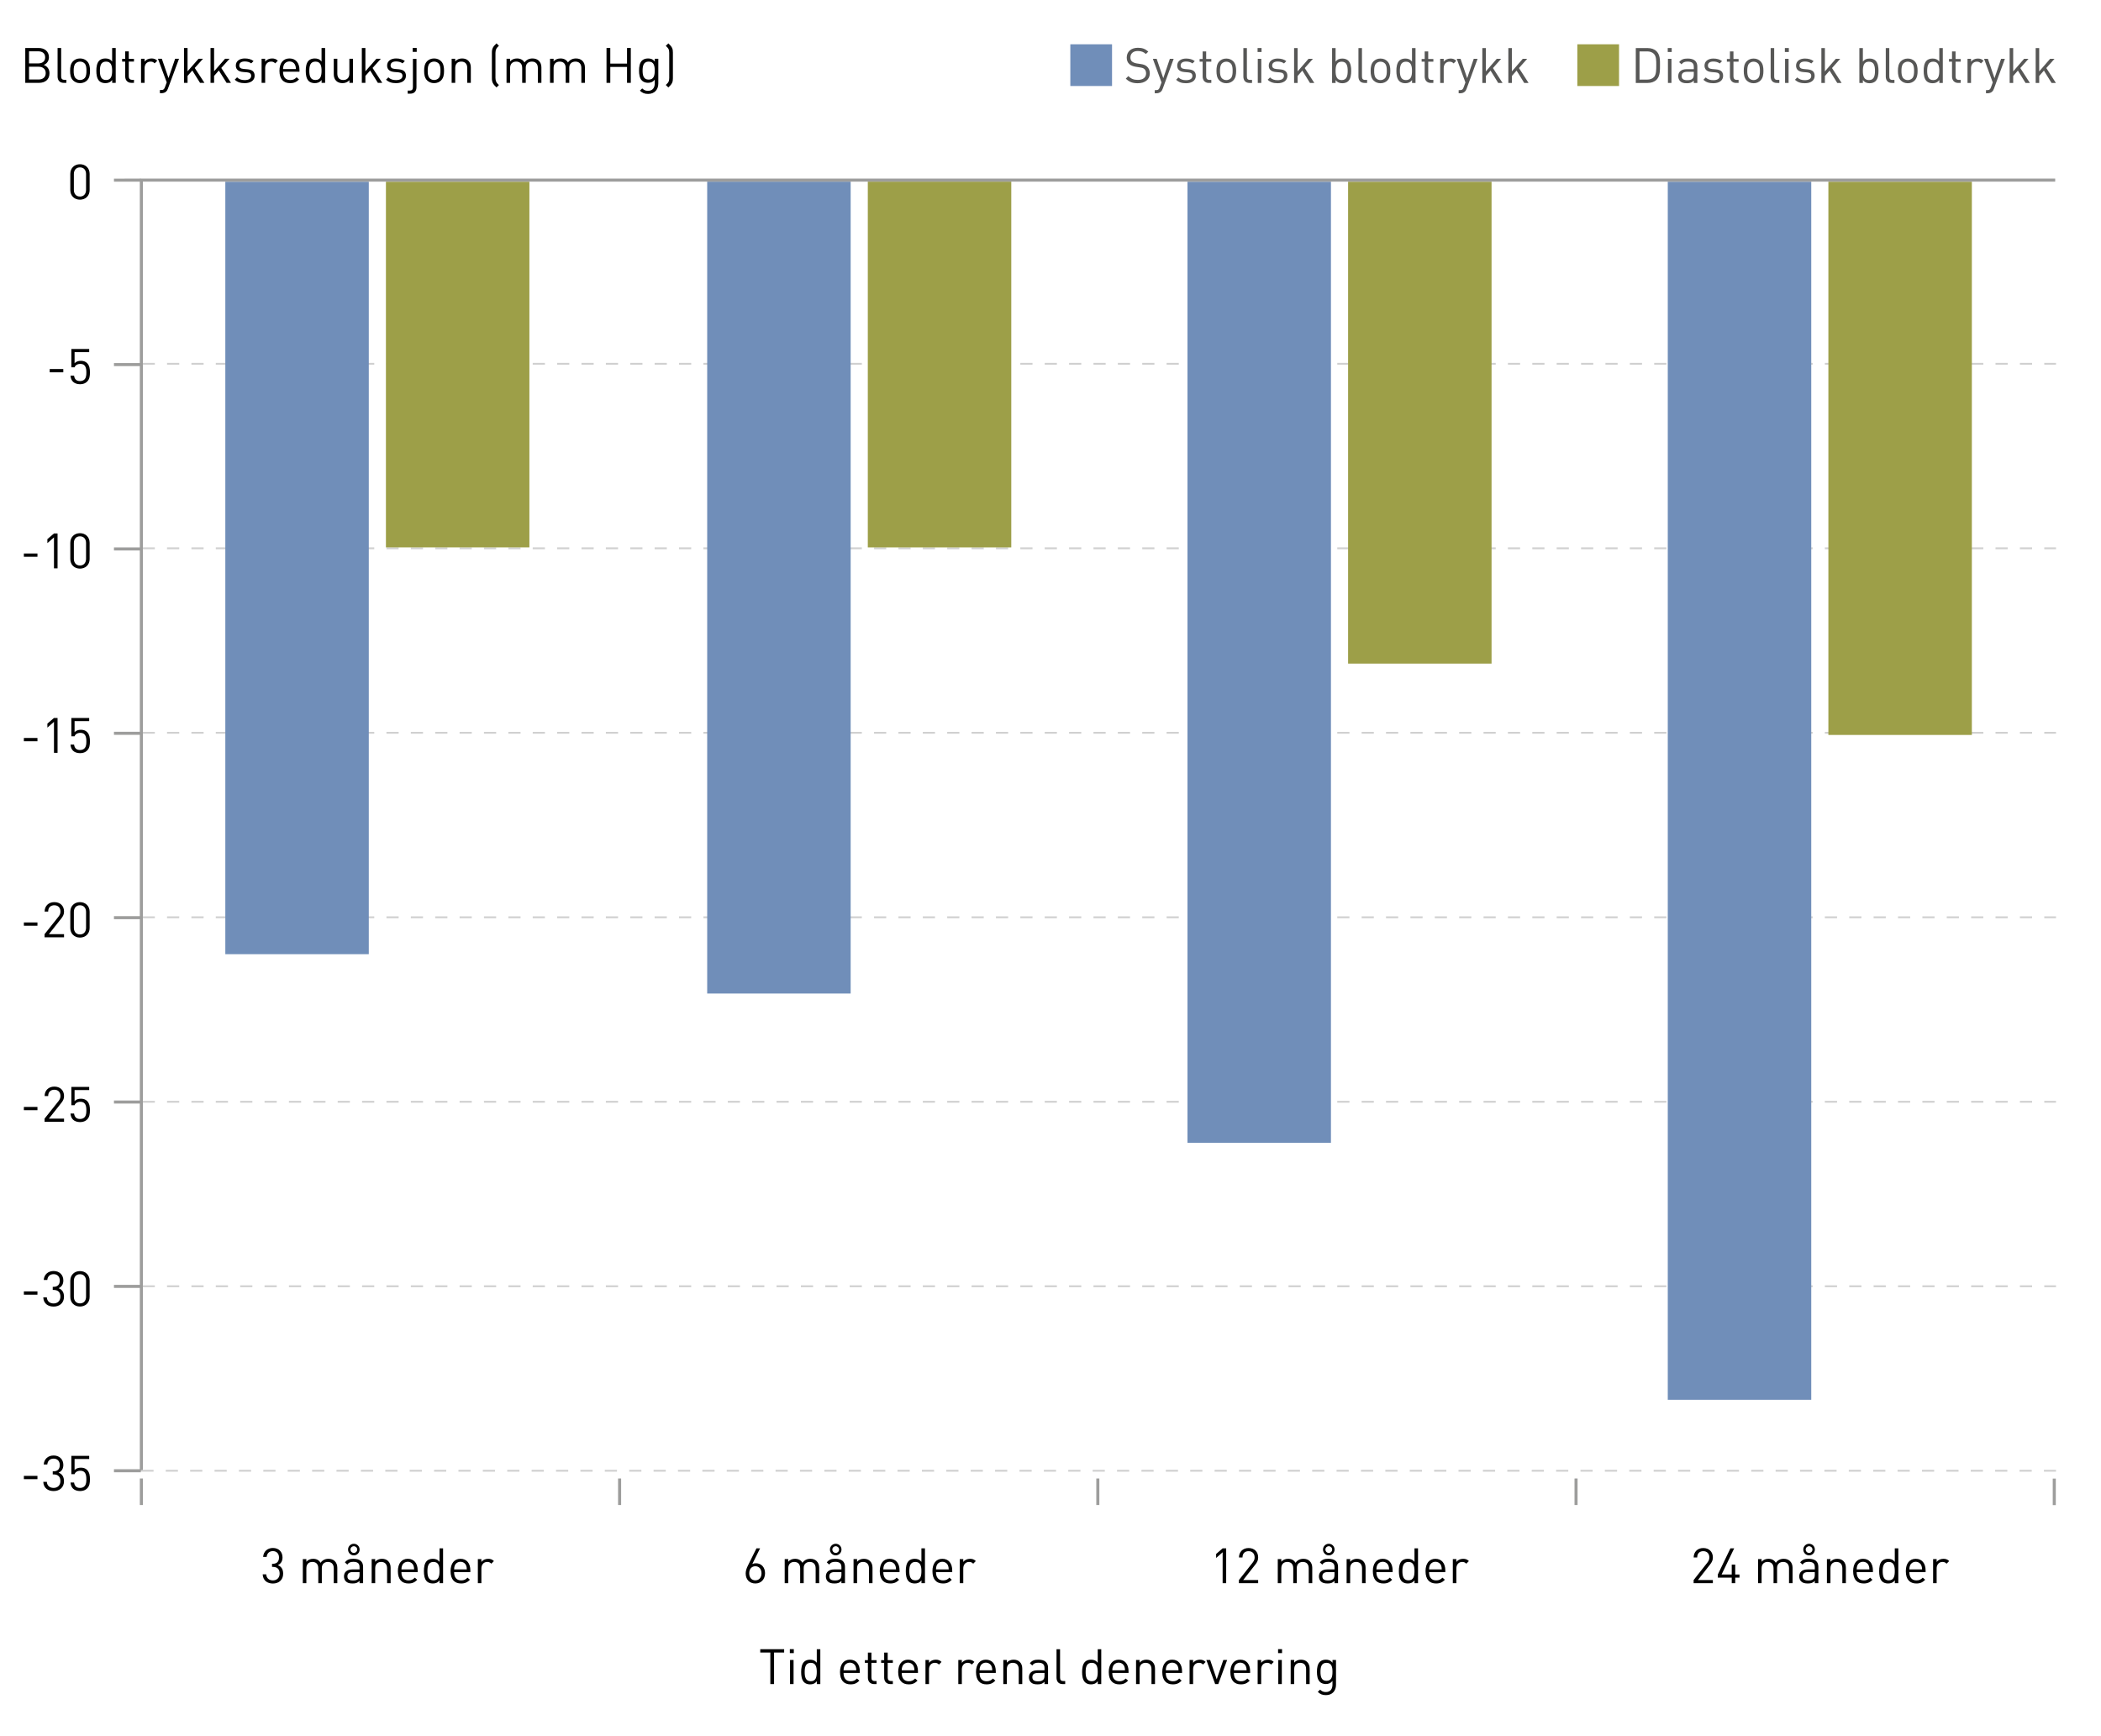 <?xml version="1.0" encoding="utf-8"?>
<!-- Generator: Adobe Illustrator 16.0.4, SVG Export Plug-In . SVG Version: 6.00 Build 0)  -->
<!DOCTYPE svg PUBLIC "-//W3C//DTD SVG 1.1//EN" "http://www.w3.org/Graphics/SVG/1.1/DTD/svg11.dtd">
<svg version="1.1" id="Layer_1" xmlns:x="http://ns.adobe.com/Extensibility/1.0/" xmlns:i="http://ns.adobe.com/AdobeIllustrator/10.0/" xmlns:graph="http://ns.adobe.com/Graphs/1.0/"
	 xmlns="http://www.w3.org/2000/svg" xmlns:xlink="http://www.w3.org/1999/xlink" xmlns:a="http://ns.adobe.com/AdobeSVGViewerExtensions/3.0/"
	 x="0px" y="0px" width="342.99px" height="283.46px" viewBox="0 0 342.99 283.46"
	 style="enable-background:new 0 0 342.99 283.46;" xml:space="preserve">
<g>
	<line style="fill:none;stroke:#D0D0D0;stroke-width:0.3;stroke-dasharray:1.99,1.99;" x1="23.289" y1="179.892" x2="335.645" y2="179.892"/>
	<line style="fill:none;stroke:#D0D0D0;stroke-width:0.3;stroke-dasharray:1.99,1.99;" x1="23.289" y1="210.015" x2="335.645" y2="210.015"/>
	<line style="fill:none;stroke:#D0D0D0;stroke-width:0.3;stroke-dasharray:1.99,1.99;" x1="23.289" y1="149.769" x2="335.645" y2="149.769"/>
	<line style="fill:none;stroke:#D0D0D0;stroke-width:0.3;stroke-dasharray:1.99,1.99;" x1="23.289" y1="59.398" x2="335.645" y2="59.398"/>
	<line style="fill:none;stroke:#D0D0D0;stroke-width:0.3;stroke-dasharray:1.99,1.99;" x1="23.289" y1="89.522" x2="335.645" y2="89.522"/>
	<line style="fill:none;stroke:#D0D0D0;stroke-width:0.3;stroke-dasharray:1.99,1.99;" x1="23.289" y1="119.646" x2="335.645" y2="119.646"/>
	<line style="fill:none;stroke:#9D9D9C;stroke-width:0.5;" x1="18.604" y1="29.416" x2="22.964" y2="29.408"/>
	<line style="fill:none;stroke:#9D9D9C;stroke-width:0.5;" x1="18.604" y1="119.731" x2="22.997" y2="119.731"/>
	<line style="fill:none;stroke:#9D9D9C;stroke-width:0.5;" x1="18.604" y1="179.935" x2="22.997" y2="179.935"/>
	<line style="fill:none;stroke:#9D9D9C;stroke-width:0.5;" x1="18.604" y1="210.036" x2="22.997" y2="210.036"/>
	<line style="fill:none;stroke:#9D9D9C;stroke-width:0.5;" x1="18.604" y1="149.833" x2="22.997" y2="149.833"/>
	<line style="fill:none;stroke:#9D9D9C;stroke-width:0.5;" x1="18.604" y1="59.527" x2="22.997" y2="59.527"/>
	<line style="fill:none;stroke:#9D9D9C;stroke-width:0.5;" x1="18.604" y1="89.629" x2="22.997" y2="89.629"/>
	<line style="fill:none;stroke:#9D9D9C;stroke-width:0.5;" x1="18.604" y1="240.138" x2="22.997" y2="240.138"/>
	<line style="fill:none;stroke:#9D9D9C;stroke-width:0.5;" x1="23.079" y1="245.734" x2="23.079" y2="241.401"/>
	<line style="fill:none;stroke:#9D9D9C;stroke-width:0.5;" x1="101.149" y1="245.734" x2="101.149" y2="241.401"/>
	<line style="fill:none;stroke:#9D9D9C;stroke-width:0.5;" x1="257.291" y1="245.734" x2="257.291" y2="241.401"/>
	<line style="fill:none;stroke:#9D9D9C;stroke-width:0.5;" x1="335.362" y1="245.75" x2="335.362" y2="241.418"/>
	<path style="fill:none;stroke:#9D9D9C;stroke-width:0.5;" d="M274.197,240.139"/>
	<line style="fill:none;stroke:#9D9D9C;stroke-width:0.5;" x1="23.076" y1="29.362" x2="23.076" y2="240.138"/>
	<g>
		<path d="M13.054,32.604c-0.898,0-1.577-0.624-1.577-1.567v-2.655c0-0.943,0.679-1.567,1.577-1.567
			c0.897,0,1.577,0.624,1.577,1.567v2.655C14.631,31.98,13.952,32.604,13.054,32.604z M14.049,28.415
			c0-0.624-0.356-1.087-0.995-1.087c-0.639,0-0.995,0.464-0.995,1.087v2.59c0,0.624,0.355,1.087,0.995,1.087
			c0.639,0,0.995-0.463,0.995-1.087V28.415z"/>
	</g>
	<g>
		<path d="M8.116,60.789v-0.536h2.216v0.536H8.116z"/>
		<path d="M14.219,62.309c-0.267,0.264-0.639,0.424-1.148,0.424c-0.501,0-0.906-0.16-1.156-0.408
			c-0.251-0.256-0.372-0.583-0.405-0.991h0.583c0.073,0.568,0.372,0.888,0.979,0.888c0.283,0,0.542-0.096,0.711-0.264
			c0.299-0.296,0.315-0.751,0.315-1.159c0-0.696-0.137-1.383-0.97-1.383c-0.501,0-0.841,0.224-0.954,0.56h-0.526v-2.99h2.911v0.512
			h-2.385v1.807c0.226-0.248,0.582-0.392,1.035-0.392c0.428,0,0.768,0.136,0.995,0.36c0.42,0.416,0.477,0.992,0.477,1.527
			C14.68,61.365,14.631,61.901,14.219,62.309z"/>
	</g>
	<g>
		<path d="M3.898,90.909v-0.536h2.216v0.536H3.898z"/>
		<path d="M8.812,92.796v-5.053l-1.076,0.936v-0.656l1.076-0.919h0.583v5.693H8.812z"/>
		<path d="M13.054,92.844c-0.898,0-1.577-0.624-1.577-1.567v-2.655c0-0.943,0.679-1.567,1.577-1.567
			c0.897,0,1.577,0.624,1.577,1.567v2.655C14.631,92.221,13.952,92.844,13.054,92.844z M14.049,88.655
			c0-0.624-0.356-1.087-0.995-1.087c-0.639,0-0.995,0.464-0.995,1.087v2.59c0,0.624,0.355,1.087,0.995,1.087
			c0.639,0,0.995-0.463,0.995-1.087V88.655z"/>
	</g>
	<g>
		<path d="M3.898,121.029v-0.536h2.216v0.536H3.898z"/>
		<path d="M8.812,122.917v-5.053l-1.076,0.936v-0.656l1.076-0.919h0.583v5.693H8.812z"/>
		<path d="M14.219,122.549c-0.267,0.264-0.639,0.424-1.148,0.424c-0.501,0-0.906-0.16-1.156-0.408
			c-0.251-0.256-0.372-0.583-0.405-0.991h0.583c0.073,0.568,0.372,0.888,0.979,0.888c0.283,0,0.542-0.096,0.711-0.264
			c0.299-0.296,0.315-0.751,0.315-1.159c0-0.696-0.137-1.383-0.97-1.383c-0.501,0-0.841,0.224-0.954,0.56h-0.526v-2.99h2.911v0.512
			h-2.385v1.807c0.226-0.248,0.582-0.392,1.035-0.392c0.428,0,0.768,0.136,0.995,0.36c0.42,0.416,0.477,0.992,0.477,1.527
			C14.68,121.605,14.631,122.141,14.219,122.549z"/>
	</g>
	<g>
		<path d="M3.898,151.149v-0.536h2.216v0.536H3.898z"/>
		<path d="M7.275,153.037v-0.512l2.272-2.855c0.219-0.279,0.324-0.527,0.324-0.839c0-0.616-0.372-1.023-1.003-1.023
			c-0.534,0-1.003,0.296-1.003,1.031H7.284c0-0.896,0.623-1.543,1.585-1.543c0.946,0,1.585,0.6,1.585,1.535
			c0,0.456-0.146,0.751-0.461,1.151l-2.014,2.543h2.475v0.512H7.275z"/>
		<path d="M13.054,153.084c-0.898,0-1.577-0.623-1.577-1.566v-2.654c0-0.943,0.679-1.567,1.577-1.567
			c0.897,0,1.577,0.624,1.577,1.567v2.654C14.631,152.461,13.952,153.084,13.054,153.084z M14.049,148.895
			c0-0.623-0.356-1.087-0.995-1.087c-0.639,0-0.995,0.464-0.995,1.087v2.591c0,0.624,0.355,1.087,0.995,1.087
			c0.639,0,0.995-0.463,0.995-1.087V148.895z"/>
	</g>
	<g>
		<path d="M3.898,181.27v-0.535h2.216v0.535H3.898z"/>
		<path d="M7.275,183.156v-0.512l2.272-2.854c0.219-0.28,0.324-0.528,0.324-0.84c0-0.615-0.372-1.023-1.003-1.023
			c-0.534,0-1.003,0.296-1.003,1.031H7.284c0-0.896,0.623-1.543,1.585-1.543c0.946,0,1.585,0.6,1.585,1.535
			c0,0.455-0.146,0.752-0.461,1.151l-2.014,2.542h2.475v0.512H7.275z"/>
		<path d="M14.219,182.789c-0.267,0.264-0.639,0.424-1.148,0.424c-0.501,0-0.906-0.16-1.156-0.408
			c-0.251-0.256-0.372-0.584-0.405-0.991h0.583c0.073,0.567,0.372,0.888,0.979,0.888c0.283,0,0.542-0.096,0.711-0.264
			c0.299-0.297,0.315-0.752,0.315-1.16c0-0.695-0.137-1.383-0.97-1.383c-0.501,0-0.841,0.224-0.954,0.56h-0.526v-2.99h2.911v0.512
			h-2.385v1.808c0.226-0.248,0.582-0.393,1.035-0.393c0.428,0,0.768,0.137,0.995,0.359c0.42,0.416,0.477,0.992,0.477,1.527
			C14.68,181.846,14.631,182.381,14.219,182.789z"/>
	</g>
	<g>
		<path d="M3.898,211.39v-0.536h2.216v0.536H3.898z"/>
		<path d="M8.755,213.333c-0.906,0-1.642-0.472-1.69-1.503h0.582c0.049,0.711,0.558,0.991,1.108,0.991
			c0.623,0,1.108-0.408,1.108-1.104c0-0.688-0.348-1.104-1.132-1.104H8.61v-0.504h0.122c0.703,0,1.027-0.392,1.027-1.031
			c0-0.68-0.445-1.04-1.003-1.04c-0.606,0-0.979,0.369-1.035,0.952H7.138c0.064-0.919,0.744-1.464,1.617-1.464
			c0.938,0,1.585,0.616,1.585,1.544c0,0.6-0.259,1.031-0.776,1.263c0.583,0.217,0.882,0.68,0.882,1.392
			C10.446,212.773,9.693,213.333,8.755,213.333z"/>
		<path d="M13.054,213.324c-0.898,0-1.577-0.623-1.577-1.566v-2.654c0-0.943,0.679-1.567,1.577-1.567
			c0.897,0,1.577,0.624,1.577,1.567v2.654C14.631,212.701,13.952,213.324,13.054,213.324z M14.049,209.135
			c0-0.623-0.356-1.087-0.995-1.087c-0.639,0-0.995,0.464-0.995,1.087v2.591c0,0.624,0.355,1.087,0.995,1.087
			c0.639,0,0.995-0.463,0.995-1.087V209.135z"/>
	</g>
	<g>
		<path d="M3.898,241.511v-0.536h2.216v0.536H3.898z"/>
		<path d="M8.755,243.453c-0.906,0-1.642-0.472-1.69-1.503h0.582c0.049,0.712,0.558,0.991,1.108,0.991
			c0.623,0,1.108-0.407,1.108-1.104c0-0.688-0.348-1.103-1.132-1.103H8.61v-0.504h0.122c0.703,0,1.027-0.392,1.027-1.031
			c0-0.68-0.445-1.04-1.003-1.04c-0.606,0-0.979,0.368-1.035,0.951H7.138c0.064-0.919,0.744-1.463,1.617-1.463
			c0.938,0,1.585,0.616,1.585,1.543c0,0.6-0.259,1.032-0.776,1.264c0.583,0.216,0.882,0.68,0.882,1.392
			C10.446,242.894,9.693,243.453,8.755,243.453z"/>
		<path d="M14.219,243.029c-0.267,0.265-0.639,0.424-1.148,0.424c-0.501,0-0.906-0.159-1.156-0.407
			c-0.251-0.256-0.372-0.584-0.405-0.991h0.583c0.073,0.567,0.372,0.887,0.979,0.887c0.283,0,0.542-0.096,0.711-0.264
			c0.299-0.296,0.315-0.752,0.315-1.159c0-0.695-0.137-1.384-0.97-1.384c-0.501,0-0.841,0.225-0.954,0.561h-0.526v-2.99h2.911v0.512
			h-2.385v1.807c0.226-0.248,0.582-0.392,1.035-0.392c0.428,0,0.768,0.136,0.995,0.359c0.42,0.416,0.477,0.991,0.477,1.527
			C14.68,242.086,14.631,242.622,14.219,243.029z"/>
	</g>
	<g>
		<path d="M6.365,13.527h-2.24V7.834h2.167c1.002,0,1.698,0.568,1.698,1.519c0,0.6-0.364,1.072-0.849,1.248
			c0.55,0.2,0.938,0.671,0.938,1.351C8.079,12.983,7.384,13.527,6.365,13.527z M6.243,8.378H4.739v1.975h1.504
			c0.639,0,1.132-0.312,1.132-0.991S6.882,8.378,6.243,8.378z M6.308,10.896H4.739v2.087h1.569c0.711,0,1.156-0.408,1.156-1.048
			S7.02,10.896,6.308,10.896z"/>
		<path d="M10.412,13.527c-0.696,0-1.011-0.448-1.011-1.047V7.834h0.583v4.622c0,0.384,0.129,0.576,0.534,0.576h0.315v0.496H10.412z
			"/>
		<path d="M14.21,13.127c-0.275,0.272-0.655,0.448-1.14,0.448s-0.865-0.176-1.14-0.448c-0.404-0.408-0.485-0.959-0.485-1.567
			c0-0.608,0.081-1.16,0.485-1.567c0.275-0.272,0.655-0.448,1.14-0.448s0.865,0.176,1.14,0.448c0.405,0.408,0.485,0.959,0.485,1.567
			C14.696,12.167,14.615,12.719,14.21,13.127z M13.798,10.345c-0.186-0.184-0.445-0.288-0.728-0.288s-0.534,0.104-0.72,0.288
			c-0.291,0.288-0.323,0.775-0.323,1.215c0,0.439,0.032,0.927,0.323,1.215c0.186,0.184,0.437,0.288,0.72,0.288
			s0.542-0.104,0.728-0.288c0.291-0.288,0.315-0.776,0.315-1.215C14.114,11.12,14.089,10.632,13.798,10.345z"/>
		<path d="M18.315,13.527v-0.472c-0.324,0.416-0.695,0.52-1.132,0.52c-0.404,0-0.76-0.136-0.97-0.344
			c-0.404-0.4-0.485-1.055-0.485-1.671s0.081-1.271,0.485-1.671c0.21-0.208,0.566-0.344,0.97-0.344c0.437,0,0.801,0.096,1.124,0.504
			V7.834h0.583v5.693H18.315z M17.312,10.057c-0.865,0-1.002,0.736-1.002,1.503s0.137,1.503,1.002,1.503s0.995-0.735,0.995-1.503
			S18.177,10.057,17.312,10.057z"/>
		<path d="M21.457,13.527c-0.679,0-1.019-0.472-1.019-1.055v-2.415h-0.501V9.617h0.501V8.386h0.583v1.231h0.849v0.439h-0.849v2.399
			c0,0.36,0.17,0.576,0.542,0.576h0.307v0.496H21.457z"/>
		<path d="M25.248,10.345c-0.218-0.216-0.38-0.288-0.687-0.288c-0.583,0-0.955,0.456-0.955,1.056v2.415h-0.582V9.593h0.582v0.48
			c0.218-0.328,0.655-0.528,1.116-0.528c0.38,0,0.671,0.088,0.954,0.368L25.248,10.345z"/>
		<path d="M27.412,14.479c-0.081,0.216-0.17,0.359-0.283,0.463c-0.21,0.2-0.494,0.272-0.776,0.272h-0.251v-0.512h0.178
			c0.405,0,0.526-0.128,0.655-0.488l0.283-0.768l-1.432-3.854h0.631l1.092,3.159l1.083-3.159h0.631L27.412,14.479z"/>
		<path d="M32.657,13.527l-1.262-2.015l-0.776,0.88v1.135h-0.582V7.834h0.582v3.806l1.795-2.047h0.728l-1.351,1.503l1.585,2.431
			H32.657z"/>
		<path d="M36.988,13.527l-1.262-2.015l-0.776,0.88v1.135h-0.582V7.834h0.582v3.806l1.795-2.047h0.728l-1.351,1.503l1.585,2.431
			H36.988z"/>
		<path d="M39.953,13.575c-0.671,0-1.197-0.152-1.634-0.567l0.388-0.384c0.315,0.328,0.744,0.456,1.237,0.456
			c0.655,0,1.06-0.232,1.06-0.696c0-0.344-0.202-0.536-0.663-0.576l-0.655-0.056c-0.776-0.064-1.188-0.408-1.188-1.056
			c0-0.72,0.614-1.151,1.463-1.151c0.566,0,1.076,0.136,1.432,0.424l-0.38,0.376c-0.283-0.216-0.646-0.312-1.059-0.312
			c-0.583,0-0.89,0.248-0.89,0.648c0,0.335,0.194,0.536,0.695,0.575l0.639,0.056c0.695,0.064,1.172,0.328,1.172,1.063
			C41.57,13.135,40.915,13.575,39.953,13.575z"/>
		<path d="M44.931,10.345c-0.218-0.216-0.38-0.288-0.688-0.288c-0.582,0-0.954,0.456-0.954,1.056v2.415h-0.582V9.593h0.582v0.48
			c0.218-0.328,0.655-0.528,1.116-0.528c0.38,0,0.671,0.088,0.954,0.368L44.931,10.345z"/>
		<path d="M46.206,11.712c0,0.863,0.413,1.359,1.172,1.359c0.461,0,0.728-0.136,1.043-0.448l0.396,0.344
			c-0.405,0.4-0.776,0.607-1.456,0.607c-1.051,0-1.739-0.624-1.739-2.015c0-1.271,0.623-2.015,1.634-2.015
			c1.027,0,1.634,0.736,1.634,1.903v0.264H46.206z M48.187,10.625c-0.154-0.36-0.51-0.592-0.93-0.592s-0.776,0.232-0.93,0.592
			c-0.089,0.216-0.105,0.336-0.121,0.656h2.103C48.292,10.96,48.276,10.84,48.187,10.625z"/>
		<path d="M52.501,13.527v-0.472c-0.324,0.416-0.695,0.52-1.132,0.52c-0.404,0-0.76-0.136-0.97-0.344
			c-0.404-0.4-0.485-1.055-0.485-1.671s0.081-1.271,0.485-1.671c0.21-0.208,0.566-0.344,0.97-0.344c0.437,0,0.801,0.096,1.124,0.504
			V7.834h0.583v5.693H52.501z M51.499,10.057c-0.865,0-1.002,0.736-1.002,1.503s0.137,1.503,1.002,1.503s0.995-0.735,0.995-1.503
			S52.364,10.057,51.499,10.057z"/>
		<path d="M57.043,13.527v-0.44c-0.283,0.32-0.68,0.488-1.125,0.488c-0.428,0-0.784-0.128-1.027-0.368
			c-0.283-0.272-0.404-0.647-0.404-1.104V9.593h0.582v2.423c0,0.696,0.372,1.047,0.971,1.047c0.598,0,0.995-0.36,0.995-1.047V9.593
			h0.583v3.934H57.043z"/>
		<path d="M61.689,13.527l-1.262-2.015l-0.776,0.88v1.135h-0.582V7.834h0.582v3.806l1.795-2.047h0.728l-1.351,1.503l1.585,2.431
			H61.689z"/>
		<path d="M64.653,13.575c-0.671,0-1.197-0.152-1.634-0.567l0.388-0.384c0.315,0.328,0.744,0.456,1.237,0.456
			c0.655,0,1.06-0.232,1.06-0.696c0-0.344-0.202-0.536-0.663-0.576l-0.655-0.056c-0.776-0.064-1.188-0.408-1.188-1.056
			c0-0.72,0.614-1.151,1.463-1.151c0.566,0,1.076,0.136,1.432,0.424l-0.38,0.376c-0.283-0.216-0.647-0.312-1.06-0.312
			c-0.583,0-0.89,0.248-0.89,0.648c0,0.335,0.194,0.536,0.695,0.575l0.639,0.056c0.695,0.064,1.172,0.328,1.172,1.063
			C66.271,13.135,65.616,13.575,64.653,13.575z"/>
		<path d="M66.979,15.294h-0.42V14.79h0.315c0.405,0,0.534-0.192,0.534-0.576V9.617h0.582v4.621
			C67.989,14.838,67.674,15.294,66.979,15.294z M67.375,8.474V7.826h0.655v0.647H67.375z"/>
		<path d="M72.006,13.127c-0.275,0.272-0.655,0.448-1.14,0.448s-0.865-0.176-1.14-0.448c-0.404-0.408-0.485-0.959-0.485-1.567
			c0-0.608,0.081-1.16,0.485-1.567c0.275-0.272,0.655-0.448,1.14-0.448s0.865,0.176,1.14,0.448c0.405,0.408,0.485,0.959,0.485,1.567
			C72.492,12.167,72.411,12.719,72.006,13.127z M71.594,10.345c-0.186-0.184-0.445-0.288-0.728-0.288s-0.534,0.104-0.72,0.288
			c-0.291,0.288-0.323,0.775-0.323,1.215c0,0.439,0.032,0.927,0.323,1.215c0.186,0.184,0.437,0.288,0.72,0.288
			s0.542-0.104,0.728-0.288C71.885,12.487,71.91,12,71.91,11.56C71.91,11.12,71.885,10.632,71.594,10.345z"/>
		<path d="M76.281,13.527v-2.423c0-0.695-0.38-1.047-0.979-1.047c-0.599,0-0.987,0.36-0.987,1.047v2.423h-0.582V9.593h0.582v0.432
			c0.283-0.32,0.671-0.48,1.116-0.48c0.429,0,0.776,0.128,1.019,0.368c0.283,0.271,0.412,0.64,0.412,1.095v2.519H76.281z"/>
		<path d="M81.054,14.278c-0.259-0.256-0.437-0.424-0.582-0.688c-0.146-0.264-0.17-0.544-0.17-0.824V8.594
			c0-0.28,0.024-0.56,0.17-0.824c0.146-0.264,0.323-0.432,0.582-0.688l0.396,0.392c-0.186,0.184-0.332,0.312-0.437,0.52
			c-0.081,0.16-0.129,0.384-0.129,0.647v4.078c0,0.264,0.049,0.488,0.129,0.648c0.105,0.208,0.251,0.335,0.437,0.52L81.054,14.278z"
			/>
		<path d="M87.805,13.527v-2.423c0-0.695-0.38-1.047-0.979-1.047c-0.582,0-0.995,0.36-0.995,0.983v2.487h-0.583v-2.423
			c0-0.695-0.38-1.047-0.979-1.047c-0.598,0-0.995,0.36-0.995,1.047v2.423h-0.582V9.593h0.582v0.432
			c0.283-0.32,0.679-0.48,1.124-0.48c0.55,0,0.979,0.224,1.221,0.656c0.308-0.432,0.752-0.656,1.31-0.656
			c0.429,0,0.785,0.136,1.027,0.368c0.283,0.271,0.429,0.64,0.429,1.095v2.519H87.805z"/>
		<path d="M94.907,13.527v-2.423c0-0.695-0.38-1.047-0.979-1.047c-0.582,0-0.995,0.36-0.995,0.983v2.487h-0.583v-2.423
			c0-0.695-0.38-1.047-0.979-1.047c-0.598,0-0.995,0.36-0.995,1.047v2.423h-0.582V9.593h0.582v0.432
			c0.283-0.32,0.679-0.48,1.124-0.48c0.55,0,0.979,0.224,1.221,0.656c0.308-0.432,0.752-0.656,1.31-0.656
			c0.429,0,0.785,0.136,1.027,0.368c0.283,0.271,0.429,0.64,0.429,1.095v2.519H94.907z"/>
		<path d="M102.363,13.527v-2.599H99.63v2.599h-0.615V7.834h0.615v2.551h2.733V7.834h0.615v5.693H102.363z"/>
		<path d="M105.812,15.334c-0.599,0-0.93-0.152-1.351-0.528l0.38-0.368c0.291,0.256,0.493,0.392,0.954,0.392
			c0.769,0,1.092-0.536,1.092-1.207v-0.616c-0.323,0.408-0.688,0.512-1.116,0.512c-0.404,0-0.752-0.144-0.962-0.352
			c-0.396-0.392-0.485-1-0.485-1.639s0.089-1.247,0.485-1.639c0.21-0.208,0.566-0.344,0.97-0.344c0.437,0,0.792,0.096,1.116,0.512
			V9.593h0.574v4.054C107.469,14.622,106.854,15.334,105.812,15.334z M105.9,10.057c-0.865,0-0.995,0.736-0.995,1.471
			c0,0.736,0.13,1.471,0.995,1.471s0.986-0.735,0.986-1.471C106.887,10.792,106.766,10.057,105.9,10.057z"/>
		<path d="M109.689,13.591c-0.146,0.264-0.323,0.432-0.582,0.688l-0.413-0.408c0.186-0.184,0.34-0.312,0.445-0.52
			c0.081-0.16,0.113-0.376,0.113-0.632V8.642c0-0.256-0.033-0.472-0.113-0.632c-0.105-0.208-0.259-0.336-0.445-0.52l0.413-0.408
			c0.259,0.256,0.437,0.424,0.582,0.688s0.162,0.543,0.162,0.824v4.173C109.851,13.047,109.834,13.327,109.689,13.591z"/>
	</g>
	<g>
		<path d="M44.555,258.553c-0.896,0-1.623-0.472-1.671-1.503h0.576c0.048,0.712,0.552,0.991,1.095,0.991
			c0.616,0,1.096-0.407,1.096-1.104c0-0.688-0.344-1.103-1.12-1.103h-0.12v-0.504h0.12c0.696,0,1.016-0.392,1.016-1.031
			c0-0.68-0.44-1.04-0.992-1.04c-0.6,0-0.967,0.368-1.023,0.951h-0.576c0.064-0.919,0.736-1.463,1.599-1.463
			c0.928,0,1.567,0.616,1.567,1.543c0,0.6-0.256,1.032-0.768,1.264c0.576,0.216,0.871,0.68,0.871,1.392
			C46.226,257.993,45.482,258.553,44.555,258.553z"/>
		<path d="M54.489,258.497v-2.423c0-0.695-0.376-1.047-0.968-1.047c-0.576,0-0.983,0.359-0.983,0.983v2.486h-0.576v-2.423
			c0-0.695-0.375-1.047-0.967-1.047s-0.983,0.359-0.983,1.047v2.423h-0.576v-3.934h0.576v0.432c0.28-0.32,0.671-0.479,1.111-0.479
			c0.543,0,0.967,0.224,1.208,0.655c0.304-0.432,0.743-0.655,1.295-0.655c0.424,0,0.776,0.136,1.016,0.367
			c0.28,0.272,0.424,0.64,0.424,1.096v2.519H54.489z"/>
		<path d="M58.698,258.497v-0.376c-0.32,0.32-0.607,0.424-1.135,0.424c-0.543,0-0.863-0.104-1.111-0.359
			c-0.192-0.192-0.296-0.488-0.296-0.8c0-0.688,0.48-1.136,1.359-1.136h1.183v-0.375c0-0.576-0.288-0.864-1.007-0.864
			c-0.503,0-0.759,0.12-0.991,0.448l-0.392-0.36c0.352-0.455,0.752-0.583,1.392-0.583c1.055,0,1.575,0.455,1.575,1.311v2.671H58.698
			z M58.698,256.682h-1.103c-0.592,0-0.88,0.24-0.88,0.696c0,0.455,0.28,0.671,0.904,0.671c0.336,0,0.631-0.023,0.879-0.264
			c0.136-0.128,0.2-0.352,0.2-0.68V256.682z M57.763,253.955c-0.52,0-0.943-0.432-0.943-0.951s0.424-0.943,0.943-0.943
			c0.52,0,0.944,0.416,0.944,0.943C58.707,253.523,58.283,253.955,57.763,253.955z M57.763,252.46c-0.304,0-0.551,0.24-0.551,0.544
			s0.248,0.552,0.551,0.552c0.304,0,0.552-0.248,0.552-0.552S58.067,252.46,57.763,252.46z"/>
		<path d="M63.194,258.497v-2.423c0-0.695-0.376-1.047-0.968-1.047c-0.591,0-0.975,0.359-0.975,1.047v2.423h-0.576v-3.934h0.576
			v0.432c0.28-0.32,0.664-0.479,1.103-0.479c0.424,0,0.768,0.128,1.008,0.367c0.28,0.272,0.408,0.64,0.408,1.096v2.519H63.194z"/>
		<path d="M65.532,256.682c0,0.864,0.408,1.359,1.159,1.359c0.456,0,0.72-0.136,1.031-0.447l0.392,0.344
			c-0.4,0.399-0.768,0.607-1.439,0.607c-1.039,0-1.719-0.623-1.719-2.015c0-1.271,0.615-2.015,1.615-2.015
			c1.016,0,1.615,0.735,1.615,1.902v0.264H65.532z M67.49,255.595c-0.152-0.36-0.503-0.592-0.919-0.592
			c-0.416,0-0.768,0.231-0.919,0.592c-0.088,0.216-0.104,0.336-0.12,0.655h2.079C67.594,255.931,67.579,255.811,67.49,255.595z"/>
		<path d="M71.763,258.497v-0.472c-0.32,0.416-0.688,0.52-1.119,0.52c-0.4,0-0.752-0.136-0.96-0.344
			c-0.399-0.399-0.479-1.056-0.479-1.671c0-0.616,0.08-1.271,0.479-1.671c0.208-0.208,0.56-0.344,0.96-0.344
			c0.432,0,0.792,0.096,1.111,0.503v-2.214h0.576v5.692H71.763z M70.771,255.027c-0.856,0-0.992,0.735-0.992,1.503
			s0.136,1.503,0.992,1.503c0.855,0,0.983-0.735,0.983-1.503S71.627,255.027,70.771,255.027z"/>
		<path d="M74.132,256.682c0,0.864,0.408,1.359,1.159,1.359c0.456,0,0.72-0.136,1.031-0.447l0.392,0.344
			c-0.4,0.399-0.768,0.607-1.439,0.607c-1.04,0-1.719-0.623-1.719-2.015c0-1.271,0.616-2.015,1.615-2.015
			c1.016,0,1.615,0.735,1.615,1.902v0.264H74.132z M76.091,255.595c-0.152-0.36-0.504-0.592-0.92-0.592
			c-0.416,0-0.768,0.231-0.919,0.592c-0.088,0.216-0.104,0.336-0.12,0.655h2.079C76.194,255.931,76.179,255.811,76.091,255.595z"/>
		<path d="M80.21,255.314c-0.216-0.216-0.376-0.287-0.68-0.287c-0.576,0-0.943,0.455-0.943,1.055v2.415h-0.576v-3.934h0.576v0.479
			c0.216-0.328,0.647-0.527,1.103-0.527c0.376,0,0.664,0.088,0.944,0.367L80.21,255.314z"/>
	</g>
	<g>
		<path d="M123.318,258.545c-0.968,0-1.583-0.655-1.583-1.639c0-0.408,0.12-0.8,0.36-1.279l1.399-2.822h0.592l-1.271,2.559
			c0.176-0.08,0.376-0.12,0.6-0.12c0.888,0,1.479,0.68,1.479,1.615C124.893,257.825,124.285,258.545,123.318,258.545z
			 M123.31,255.73c-0.607,0-1,0.448-1,1.151c0,0.695,0.392,1.151,1,1.151c0.608,0,1.008-0.456,1.008-1.151
			C124.317,256.25,123.965,255.73,123.31,255.73z"/>
		<path d="M133.156,258.497v-2.423c0-0.695-0.376-1.047-0.968-1.047c-0.576,0-0.983,0.359-0.983,0.983v2.486h-0.576v-2.423
			c0-0.695-0.375-1.047-0.967-1.047s-0.983,0.359-0.983,1.047v2.423h-0.576v-3.934h0.576v0.432c0.28-0.32,0.671-0.479,1.111-0.479
			c0.543,0,0.967,0.224,1.208,0.655c0.304-0.432,0.743-0.655,1.295-0.655c0.424,0,0.776,0.136,1.016,0.367
			c0.28,0.272,0.424,0.64,0.424,1.096v2.519H133.156z"/>
		<path d="M137.365,258.497v-0.376c-0.32,0.32-0.607,0.424-1.135,0.424c-0.543,0-0.863-0.104-1.111-0.359
			c-0.192-0.192-0.296-0.488-0.296-0.8c0-0.688,0.48-1.136,1.359-1.136h1.183v-0.375c0-0.576-0.288-0.864-1.007-0.864
			c-0.503,0-0.759,0.12-0.991,0.448l-0.392-0.36c0.352-0.455,0.752-0.583,1.392-0.583c1.055,0,1.575,0.455,1.575,1.311v2.671
			H137.365z M137.365,256.682h-1.103c-0.592,0-0.88,0.24-0.88,0.696c0,0.455,0.28,0.671,0.904,0.671
			c0.336,0,0.631-0.023,0.879-0.264c0.136-0.128,0.2-0.352,0.2-0.68V256.682z M136.43,253.955c-0.52,0-0.943-0.432-0.943-0.951
			s0.424-0.943,0.943-0.943c0.52,0,0.944,0.416,0.944,0.943C137.374,253.523,136.95,253.955,136.43,253.955z M136.43,252.46
			c-0.304,0-0.551,0.24-0.551,0.544s0.248,0.552,0.551,0.552c0.304,0,0.552-0.248,0.552-0.552S136.734,252.46,136.43,252.46z"/>
		<path d="M141.861,258.497v-2.423c0-0.695-0.376-1.047-0.968-1.047c-0.591,0-0.975,0.359-0.975,1.047v2.423h-0.576v-3.934h0.576
			v0.432c0.28-0.32,0.664-0.479,1.103-0.479c0.424,0,0.768,0.128,1.008,0.367c0.28,0.272,0.408,0.64,0.408,1.096v2.519H141.861z"/>
		<path d="M144.199,256.682c0,0.864,0.408,1.359,1.159,1.359c0.456,0,0.72-0.136,1.031-0.447l0.392,0.344
			c-0.4,0.399-0.768,0.607-1.439,0.607c-1.039,0-1.719-0.623-1.719-2.015c0-1.271,0.615-2.015,1.615-2.015
			c1.016,0,1.615,0.735,1.615,1.902v0.264H144.199z M146.157,255.595c-0.152-0.36-0.503-0.592-0.919-0.592
			c-0.416,0-0.768,0.231-0.919,0.592c-0.088,0.216-0.104,0.336-0.12,0.655h2.079C146.261,255.931,146.246,255.811,146.157,255.595z"
			/>
		<path d="M150.43,258.497v-0.472c-0.32,0.416-0.688,0.52-1.119,0.52c-0.4,0-0.752-0.136-0.96-0.344
			c-0.399-0.399-0.479-1.056-0.479-1.671c0-0.616,0.08-1.271,0.479-1.671c0.208-0.208,0.56-0.344,0.96-0.344
			c0.432,0,0.792,0.096,1.111,0.503v-2.214h0.576v5.692H150.43z M149.438,255.027c-0.856,0-0.992,0.735-0.992,1.503
			s0.136,1.503,0.992,1.503c0.855,0,0.983-0.735,0.983-1.503S150.294,255.027,149.438,255.027z"/>
		<path d="M152.799,256.682c0,0.864,0.408,1.359,1.159,1.359c0.456,0,0.72-0.136,1.031-0.447l0.392,0.344
			c-0.4,0.399-0.768,0.607-1.439,0.607c-1.04,0-1.719-0.623-1.719-2.015c0-1.271,0.616-2.015,1.615-2.015
			c1.016,0,1.615,0.735,1.615,1.902v0.264H152.799z M154.758,255.595c-0.152-0.36-0.504-0.592-0.92-0.592
			c-0.416,0-0.768,0.231-0.919,0.592c-0.088,0.216-0.104,0.336-0.12,0.655h2.079C154.861,255.931,154.846,255.811,154.758,255.595z"
			/>
		<path d="M158.877,255.314c-0.216-0.216-0.376-0.287-0.68-0.287c-0.576,0-0.943,0.455-0.943,1.055v2.415h-0.576v-3.934h0.576v0.479
			c0.216-0.328,0.647-0.527,1.103-0.527c0.376,0,0.664,0.088,0.944,0.367L158.877,255.314z"/>
	</g>
	<g>
		<path d="M199.597,258.497v-5.054l-1.063,0.936v-0.655l1.063-0.919h0.576v5.692H199.597z"/>
		<path d="M202.254,258.497v-0.512l2.246-2.854c0.217-0.279,0.32-0.527,0.32-0.84c0-0.615-0.368-1.023-0.991-1.023
			c-0.528,0-0.992,0.296-0.992,1.032h-0.575c0-0.896,0.615-1.544,1.567-1.544c0.936,0,1.566,0.6,1.566,1.535
			c0,0.456-0.144,0.752-0.455,1.151l-1.991,2.543h2.446v0.512H202.254z"/>
		<path d="M213.65,258.497v-2.423c0-0.695-0.375-1.047-0.967-1.047c-0.576,0-0.983,0.359-0.983,0.983v2.486h-0.576v-2.423
			c0-0.695-0.376-1.047-0.968-1.047c-0.591,0-0.983,0.359-0.983,1.047v2.423h-0.575v-3.934h0.575v0.432
			c0.28-0.32,0.672-0.479,1.111-0.479c0.544,0,0.968,0.224,1.208,0.655c0.304-0.432,0.743-0.655,1.295-0.655
			c0.424,0,0.775,0.136,1.016,0.367c0.279,0.272,0.424,0.64,0.424,1.096v2.519H213.65z"/>
		<path d="M217.86,258.497v-0.376c-0.319,0.32-0.607,0.424-1.135,0.424c-0.544,0-0.864-0.104-1.112-0.359
			c-0.191-0.192-0.295-0.488-0.295-0.8c0-0.688,0.479-1.136,1.358-1.136h1.184v-0.375c0-0.576-0.288-0.864-1.007-0.864
			c-0.504,0-0.76,0.12-0.992,0.448l-0.392-0.36c0.352-0.455,0.752-0.583,1.392-0.583c1.055,0,1.575,0.455,1.575,1.311v2.671H217.86z
			 M217.86,256.682h-1.104c-0.592,0-0.879,0.24-0.879,0.696c0,0.455,0.279,0.671,0.903,0.671c0.336,0,0.632-0.023,0.879-0.264
			c0.137-0.128,0.2-0.352,0.2-0.68V256.682z M216.925,253.955c-0.52,0-0.943-0.432-0.943-0.951s0.424-0.943,0.943-0.943
			s0.943,0.416,0.943,0.943C217.868,253.523,217.444,253.955,216.925,253.955z M216.925,252.46c-0.304,0-0.552,0.24-0.552,0.544
			s0.248,0.552,0.552,0.552s0.552-0.248,0.552-0.552S217.229,252.46,216.925,252.46z"/>
		<path d="M222.356,258.497v-2.423c0-0.695-0.376-1.047-0.968-1.047s-0.976,0.359-0.976,1.047v2.423h-0.575v-3.934h0.575v0.432
			c0.28-0.32,0.664-0.479,1.104-0.479c0.424,0,0.768,0.128,1.008,0.367c0.279,0.272,0.407,0.64,0.407,1.096v2.519H222.356z"/>
		<path d="M224.693,256.682c0,0.864,0.408,1.359,1.16,1.359c0.455,0,0.719-0.136,1.031-0.447l0.392,0.344
			c-0.399,0.399-0.768,0.607-1.439,0.607c-1.039,0-1.719-0.623-1.719-2.015c0-1.271,0.615-2.015,1.615-2.015
			c1.015,0,1.615,0.735,1.615,1.902v0.264H224.693z M226.652,255.595c-0.151-0.36-0.504-0.592-0.919-0.592
			c-0.416,0-0.768,0.231-0.92,0.592c-0.088,0.216-0.104,0.336-0.12,0.655h2.079C226.757,255.931,226.74,255.811,226.652,255.595z"/>
		<path d="M230.925,258.497v-0.472c-0.319,0.416-0.688,0.52-1.119,0.52c-0.4,0-0.752-0.136-0.96-0.344
			c-0.399-0.399-0.479-1.056-0.479-1.671c0-0.616,0.08-1.271,0.479-1.671c0.208-0.208,0.56-0.344,0.96-0.344
			c0.432,0,0.791,0.096,1.111,0.503v-2.214h0.575v5.692H230.925z M229.934,255.027c-0.855,0-0.992,0.735-0.992,1.503
			s0.137,1.503,0.992,1.503s0.983-0.735,0.983-1.503S230.789,255.027,229.934,255.027z"/>
		<path d="M233.294,256.682c0,0.864,0.408,1.359,1.159,1.359c0.456,0,0.72-0.136,1.032-0.447l0.392,0.344
			c-0.4,0.399-0.768,0.607-1.439,0.607c-1.039,0-1.719-0.623-1.719-2.015c0-1.271,0.615-2.015,1.615-2.015
			c1.016,0,1.615,0.735,1.615,1.902v0.264H233.294z M235.253,255.595c-0.151-0.36-0.504-0.592-0.919-0.592
			c-0.416,0-0.768,0.231-0.92,0.592c-0.088,0.216-0.104,0.336-0.12,0.655h2.079C235.357,255.931,235.341,255.811,235.253,255.595z"
			/>
		<path d="M239.373,255.314c-0.216-0.216-0.375-0.287-0.68-0.287c-0.575,0-0.943,0.455-0.943,1.055v2.415h-0.575v-3.934h0.575v0.479
			c0.216-0.328,0.648-0.527,1.104-0.527c0.376,0,0.664,0.088,0.943,0.367L239.373,255.314z"/>
	</g>
	<g>
		<path d="M276.486,258.497v-0.512l2.246-2.854c0.217-0.279,0.32-0.527,0.32-0.84c0-0.615-0.368-1.023-0.991-1.023
			c-0.528,0-0.992,0.296-0.992,1.032h-0.575c0-0.896,0.615-1.544,1.567-1.544c0.936,0,1.566,0.6,1.566,1.535
			c0,0.456-0.144,0.752-0.455,1.151l-1.991,2.543h2.446v0.512H276.486z"/>
		<path d="M283.276,257.594v0.903h-0.567v-0.903h-2.271v-0.52l2.056-4.27h0.615l-2.055,4.27h1.655v-1.615h0.567v1.615h0.695v0.52
			H283.276z"/>
		<path d="M292.059,258.497v-2.423c0-0.695-0.375-1.047-0.967-1.047c-0.576,0-0.983,0.359-0.983,0.983v2.486h-0.576v-2.423
			c0-0.695-0.376-1.047-0.968-1.047c-0.591,0-0.983,0.359-0.983,1.047v2.423h-0.575v-3.934h0.575v0.432
			c0.28-0.32,0.672-0.479,1.111-0.479c0.544,0,0.968,0.224,1.208,0.655c0.304-0.432,0.743-0.655,1.295-0.655
			c0.424,0,0.775,0.136,1.016,0.367c0.279,0.272,0.424,0.64,0.424,1.096v2.519H292.059z"/>
		<path d="M296.269,258.497v-0.376c-0.319,0.32-0.607,0.424-1.135,0.424c-0.544,0-0.864-0.104-1.112-0.359
			c-0.191-0.192-0.295-0.488-0.295-0.8c0-0.688,0.479-1.136,1.358-1.136h1.184v-0.375c0-0.576-0.288-0.864-1.007-0.864
			c-0.504,0-0.76,0.12-0.992,0.448l-0.392-0.36c0.352-0.455,0.752-0.583,1.392-0.583c1.055,0,1.575,0.455,1.575,1.311v2.671H296.269
			z M296.269,256.682h-1.104c-0.592,0-0.879,0.24-0.879,0.696c0,0.455,0.279,0.671,0.903,0.671c0.336,0,0.632-0.023,0.879-0.264
			c0.137-0.128,0.2-0.352,0.2-0.68V256.682z M295.333,253.955c-0.52,0-0.943-0.432-0.943-0.951s0.424-0.943,0.943-0.943
			s0.943,0.416,0.943,0.943C296.276,253.523,295.853,253.955,295.333,253.955z M295.333,252.46c-0.304,0-0.552,0.24-0.552,0.544
			s0.248,0.552,0.552,0.552s0.552-0.248,0.552-0.552S295.637,252.46,295.333,252.46z"/>
		<path d="M300.765,258.497v-2.423c0-0.695-0.376-1.047-0.968-1.047s-0.976,0.359-0.976,1.047v2.423h-0.575v-3.934h0.575v0.432
			c0.28-0.32,0.664-0.479,1.104-0.479c0.424,0,0.768,0.128,1.008,0.367c0.279,0.272,0.407,0.64,0.407,1.096v2.519H300.765z"/>
		<path d="M303.102,256.682c0,0.864,0.408,1.359,1.16,1.359c0.455,0,0.719-0.136,1.031-0.447l0.392,0.344
			c-0.399,0.399-0.768,0.607-1.439,0.607c-1.039,0-1.719-0.623-1.719-2.015c0-1.271,0.615-2.015,1.615-2.015
			c1.015,0,1.615,0.735,1.615,1.902v0.264H303.102z M305.061,255.595c-0.151-0.36-0.504-0.592-0.919-0.592
			c-0.416,0-0.768,0.231-0.92,0.592c-0.088,0.216-0.104,0.336-0.12,0.655h2.079C305.165,255.931,305.148,255.811,305.061,255.595z"
			/>
		<path d="M309.333,258.497v-0.472c-0.319,0.416-0.688,0.52-1.119,0.52c-0.4,0-0.752-0.136-0.96-0.344
			c-0.399-0.399-0.479-1.056-0.479-1.671c0-0.616,0.08-1.271,0.479-1.671c0.208-0.208,0.56-0.344,0.96-0.344
			c0.432,0,0.791,0.096,1.111,0.503v-2.214h0.575v5.692H309.333z M308.342,255.027c-0.855,0-0.992,0.735-0.992,1.503
			s0.137,1.503,0.992,1.503s0.983-0.735,0.983-1.503S309.197,255.027,308.342,255.027z"/>
		<path d="M311.702,256.682c0,0.864,0.408,1.359,1.159,1.359c0.456,0,0.72-0.136,1.032-0.447l0.392,0.344
			c-0.4,0.399-0.768,0.607-1.439,0.607c-1.039,0-1.719-0.623-1.719-2.015c0-1.271,0.615-2.015,1.615-2.015
			c1.016,0,1.615,0.735,1.615,1.902v0.264H311.702z M313.661,255.595c-0.151-0.36-0.504-0.592-0.919-0.592
			c-0.416,0-0.768,0.231-0.92,0.592c-0.088,0.216-0.104,0.336-0.12,0.655h2.079C313.766,255.931,313.749,255.811,313.661,255.595z"
			/>
		<path d="M317.781,255.314c-0.216-0.216-0.375-0.287-0.68-0.287c-0.575,0-0.943,0.455-0.943,1.055v2.415h-0.575v-3.934h0.575v0.479
			c0.216-0.328,0.648-0.527,1.104-0.527c0.376,0,0.664,0.088,0.943,0.367L317.781,255.314z"/>
	</g>
	<g>
		<path d="M126.365,269.818v5.149h-0.607v-5.149h-1.647v-0.543h3.902v0.543H126.365z"/>
		<path d="M128.942,269.914v-0.647h0.648v0.647H128.942z M128.974,274.968v-3.934h0.576v3.934H128.974z"/>
		<path d="M133.349,274.968v-0.472c-0.32,0.416-0.688,0.52-1.119,0.52c-0.4,0-0.752-0.136-0.96-0.344
			c-0.399-0.399-0.479-1.056-0.479-1.671c0-0.616,0.08-1.271,0.479-1.671c0.208-0.208,0.56-0.344,0.96-0.344
			c0.432,0,0.792,0.096,1.111,0.503v-2.214h0.576v5.692H133.349z M132.357,271.498c-0.856,0-0.992,0.735-0.992,1.503
			s0.136,1.503,0.992,1.503c0.855,0,0.983-0.735,0.983-1.503S133.213,271.498,132.357,271.498z"/>
		<path d="M137.709,273.152c0,0.864,0.408,1.359,1.159,1.359c0.456,0,0.72-0.136,1.031-0.447l0.392,0.344
			c-0.4,0.399-0.768,0.607-1.439,0.607c-1.039,0-1.719-0.623-1.719-2.015c0-1.271,0.615-2.015,1.615-2.015
			c1.016,0,1.615,0.735,1.615,1.902v0.264H137.709z M139.668,272.065c-0.152-0.36-0.503-0.592-0.919-0.592
			c-0.416,0-0.768,0.231-0.919,0.592c-0.088,0.216-0.104,0.336-0.12,0.655h2.079C139.772,272.401,139.756,272.281,139.668,272.065z"
			/>
		<path d="M142.693,274.968c-0.672,0-1.008-0.472-1.008-1.056v-2.414h-0.496v-0.44h0.496v-1.231h0.576v1.231h0.84v0.44h-0.84v2.398
			c0,0.359,0.168,0.575,0.536,0.575h0.304v0.496H142.693z"/>
		<path d="M145.349,274.968c-0.671,0-1.007-0.472-1.007-1.056v-2.414h-0.496v-0.44h0.496v-1.231h0.576v1.231h0.84v0.44h-0.84v2.398
			c0,0.359,0.168,0.575,0.536,0.575h0.304v0.496H145.349z"/>
		<path d="M147.205,273.152c0,0.864,0.408,1.359,1.159,1.359c0.456,0,0.72-0.136,1.031-0.447l0.392,0.344
			c-0.4,0.399-0.768,0.607-1.439,0.607c-1.04,0-1.719-0.623-1.719-2.015c0-1.271,0.616-2.015,1.615-2.015
			c1.016,0,1.615,0.735,1.615,1.902v0.264H147.205z M149.164,272.065c-0.152-0.36-0.504-0.592-0.92-0.592
			c-0.416,0-0.768,0.231-0.919,0.592c-0.088,0.216-0.104,0.336-0.12,0.655h2.079C149.268,272.401,149.252,272.281,149.164,272.065z"
			/>
		<path d="M153.284,271.785c-0.216-0.216-0.376-0.287-0.68-0.287c-0.576,0-0.943,0.455-0.943,1.055v2.415h-0.576v-3.934h0.576v0.479
			c0.216-0.328,0.647-0.527,1.104-0.527c0.375,0,0.664,0.088,0.943,0.367L153.284,271.785z"/>
		<path d="M158.645,271.785c-0.216-0.216-0.376-0.287-0.68-0.287c-0.576,0-0.943,0.455-0.943,1.055v2.415h-0.576v-3.934h0.576v0.479
			c0.216-0.328,0.647-0.527,1.104-0.527c0.375,0,0.664,0.088,0.943,0.367L158.645,271.785z"/>
		<path d="M159.91,273.152c0,0.864,0.408,1.359,1.159,1.359c0.456,0,0.72-0.136,1.031-0.447l0.392,0.344
			c-0.4,0.399-0.768,0.607-1.439,0.607c-1.04,0-1.719-0.623-1.719-2.015c0-1.271,0.616-2.015,1.615-2.015
			c1.016,0,1.615,0.735,1.615,1.902v0.264H159.91z M161.869,272.065c-0.152-0.36-0.504-0.592-0.92-0.592
			c-0.416,0-0.768,0.231-0.919,0.592c-0.088,0.216-0.104,0.336-0.12,0.655h2.079C161.973,272.401,161.957,272.281,161.869,272.065z"
			/>
		<path d="M166.309,274.968v-2.423c0-0.695-0.376-1.047-0.967-1.047c-0.592,0-0.976,0.359-0.976,1.047v2.423h-0.576v-3.934h0.576
			v0.432c0.28-0.32,0.664-0.479,1.104-0.479c0.423,0,0.768,0.128,1.007,0.367c0.28,0.272,0.408,0.64,0.408,1.096v2.519H166.309z"/>
		<path d="M170.517,274.968v-0.376c-0.32,0.32-0.607,0.424-1.135,0.424c-0.543,0-0.863-0.104-1.111-0.359
			c-0.192-0.192-0.296-0.488-0.296-0.8c0-0.688,0.48-1.136,1.359-1.136h1.183v-0.375c0-0.576-0.288-0.864-1.007-0.864
			c-0.504,0-0.76,0.12-0.991,0.448l-0.392-0.36c0.352-0.455,0.751-0.583,1.391-0.583c1.056,0,1.575,0.455,1.575,1.311v2.671H170.517
			z M170.517,273.152h-1.103c-0.592,0-0.88,0.24-0.88,0.696c0,0.455,0.28,0.671,0.904,0.671c0.335,0,0.631-0.023,0.879-0.264
			c0.136-0.128,0.2-0.352,0.2-0.68V273.152z"/>
		<path d="M173.479,274.968c-0.688,0-1-0.448-1-1.048v-4.645h0.576v4.621c0,0.384,0.127,0.575,0.527,0.575h0.312v0.496H173.479z"/>
		<path d="M179.213,274.968v-0.472c-0.32,0.416-0.688,0.52-1.119,0.52c-0.4,0-0.752-0.136-0.96-0.344
			c-0.399-0.399-0.479-1.056-0.479-1.671c0-0.616,0.08-1.271,0.479-1.671c0.208-0.208,0.56-0.344,0.96-0.344
			c0.432,0,0.791,0.096,1.111,0.503v-2.214h0.575v5.692H179.213z M178.222,271.498c-0.855,0-0.991,0.735-0.991,1.503
			s0.136,1.503,0.991,1.503s0.983-0.735,0.983-1.503S179.077,271.498,178.222,271.498z"/>
		<path d="M181.582,273.152c0,0.864,0.408,1.359,1.16,1.359c0.455,0,0.719-0.136,1.031-0.447l0.392,0.344
			c-0.399,0.399-0.768,0.607-1.439,0.607c-1.039,0-1.719-0.623-1.719-2.015c0-1.271,0.615-2.015,1.615-2.015
			c1.015,0,1.615,0.735,1.615,1.902v0.264H181.582z M183.541,272.065c-0.151-0.36-0.504-0.592-0.919-0.592
			c-0.416,0-0.768,0.231-0.92,0.592c-0.088,0.216-0.104,0.336-0.12,0.655h2.079C183.646,272.401,183.629,272.281,183.541,272.065z"
			/>
		<path d="M187.981,274.968v-2.423c0-0.695-0.376-1.047-0.968-1.047s-0.976,0.359-0.976,1.047v2.423h-0.575v-3.934h0.575v0.432
			c0.28-0.32,0.664-0.479,1.104-0.479c0.424,0,0.768,0.128,1.008,0.367c0.279,0.272,0.407,0.64,0.407,1.096v2.519H187.981z"/>
		<path d="M190.318,273.152c0,0.864,0.408,1.359,1.16,1.359c0.455,0,0.719-0.136,1.031-0.447l0.392,0.344
			c-0.399,0.399-0.768,0.607-1.439,0.607c-1.039,0-1.719-0.623-1.719-2.015c0-1.271,0.615-2.015,1.615-2.015
			c1.015,0,1.615,0.735,1.615,1.902v0.264H190.318z M192.277,272.065c-0.151-0.36-0.504-0.592-0.919-0.592
			c-0.416,0-0.768,0.231-0.92,0.592c-0.088,0.216-0.104,0.336-0.12,0.655h2.079C192.382,272.401,192.365,272.281,192.277,272.065z"
			/>
		<path d="M196.397,271.785c-0.216-0.216-0.375-0.287-0.679-0.287c-0.576,0-0.944,0.455-0.944,1.055v2.415h-0.575v-3.934h0.575
			v0.479c0.216-0.328,0.648-0.527,1.104-0.527c0.376,0,0.664,0.088,0.943,0.367L196.397,271.785z"/>
		<path d="M198.887,274.968h-0.512l-1.439-3.934h0.624l1.071,3.158l1.079-3.158h0.624L198.887,274.968z"/>
		<path d="M201.432,273.152c0,0.864,0.408,1.359,1.16,1.359c0.455,0,0.719-0.136,1.031-0.447l0.392,0.344
			c-0.399,0.399-0.768,0.607-1.439,0.607c-1.039,0-1.719-0.623-1.719-2.015c0-1.271,0.615-2.015,1.615-2.015
			c1.015,0,1.615,0.735,1.615,1.902v0.264H201.432z M203.391,272.065c-0.151-0.36-0.504-0.592-0.919-0.592
			c-0.416,0-0.768,0.231-0.92,0.592c-0.088,0.216-0.104,0.336-0.12,0.655h2.079C203.495,272.401,203.479,272.281,203.391,272.065z"
			/>
		<path d="M207.511,271.785c-0.216-0.216-0.375-0.287-0.679-0.287c-0.576,0-0.944,0.455-0.944,1.055v2.415h-0.575v-3.934h0.575
			v0.479c0.216-0.328,0.648-0.527,1.104-0.527c0.376,0,0.664,0.088,0.943,0.367L207.511,271.785z"/>
		<path d="M208.648,269.914v-0.647h0.647v0.647H208.648z M208.681,274.968v-3.934h0.575v3.934H208.681z"/>
		<path d="M213.224,274.968v-2.423c0-0.695-0.376-1.047-0.968-1.047s-0.976,0.359-0.976,1.047v2.423h-0.575v-3.934h0.575v0.432
			c0.28-0.32,0.664-0.479,1.104-0.479c0.424,0,0.768,0.128,1.008,0.367c0.279,0.272,0.407,0.64,0.407,1.096v2.519H213.224z"/>
		<path d="M216.465,276.774c-0.592,0-0.92-0.151-1.336-0.527l0.376-0.368c0.288,0.256,0.487,0.393,0.943,0.393
			c0.76,0,1.079-0.536,1.079-1.208v-0.615c-0.319,0.407-0.68,0.512-1.103,0.512c-0.4,0-0.744-0.145-0.952-0.352
			c-0.392-0.393-0.479-1-0.479-1.64s0.088-1.247,0.479-1.639c0.208-0.208,0.56-0.344,0.96-0.344c0.432,0,0.783,0.096,1.104,0.512
			v-0.464h0.567v4.054C218.104,276.063,217.496,276.774,216.465,276.774z M216.553,271.498c-0.855,0-0.984,0.735-0.984,1.471
			s0.129,1.472,0.984,1.472s0.975-0.736,0.975-1.472S217.408,271.498,216.553,271.498z"/>
	</g>
	<line style="fill:none;stroke:#9D9D9C;stroke-width:0.5;" x1="179.221" y1="245.734" x2="179.221" y2="241.401"/>
	<rect x="174.732" y="7.232" style="fill:#708EB9;" width="6.81" height="6.81"/>
	<g>
	</g>
	<g>
		<path style="fill:#575756;" d="M185.74,13.589c-0.855,0-1.416-0.216-1.951-0.751l0.416-0.416c0.472,0.472,0.911,0.624,1.551,0.624
			c0.832,0,1.344-0.392,1.344-1.056c0-0.296-0.089-0.552-0.272-0.711c-0.184-0.16-0.328-0.208-0.743-0.272l-0.664-0.104
			c-0.447-0.072-0.8-0.216-1.047-0.432c-0.288-0.256-0.433-0.608-0.433-1.063c0-0.967,0.696-1.607,1.823-1.607
			c0.728,0,1.207,0.184,1.695,0.624l-0.392,0.392c-0.353-0.32-0.728-0.488-1.327-0.488c-0.76,0-1.199,0.424-1.199,1.056
			c0,0.28,0.079,0.504,0.256,0.656c0.176,0.152,0.472,0.264,0.768,0.312l0.623,0.096c0.536,0.08,0.8,0.192,1.039,0.4
			c0.312,0.264,0.48,0.655,0.48,1.127C187.707,12.974,186.923,13.589,185.74,13.589z"/>
		<path style="fill:#575756;" d="M189.812,14.493c-0.08,0.216-0.168,0.359-0.28,0.463c-0.208,0.2-0.487,0.272-0.768,0.272h-0.248v-0.512
			h0.177c0.399,0,0.52-0.128,0.647-0.488l0.279-0.768l-1.415-3.854h0.624l1.079,3.159l1.071-3.159h0.624L189.812,14.493z"/>
		<path style="fill:#575756;" d="M193.62,13.589c-0.664,0-1.184-0.152-1.615-0.567l0.384-0.384c0.312,0.328,0.735,0.456,1.224,0.456
			c0.647,0,1.047-0.232,1.047-0.696c0-0.344-0.199-0.536-0.655-0.576l-0.647-0.056c-0.768-0.064-1.176-0.408-1.176-1.056
			c0-0.72,0.607-1.151,1.447-1.151c0.56,0,1.063,0.136,1.415,0.424l-0.375,0.376c-0.28-0.216-0.641-0.312-1.048-0.312
			c-0.576,0-0.88,0.248-0.88,0.648c0,0.335,0.192,0.536,0.688,0.575l0.632,0.056c0.688,0.064,1.159,0.328,1.159,1.063
			C195.219,13.15,194.571,13.589,193.62,13.589z"/>
		<path style="fill:#575756;" d="M197.341,13.542c-0.672,0-1.008-0.472-1.008-1.055v-2.415h-0.495V9.632h0.495V8.4h0.576v1.231h0.839v0.439
			h-0.839v2.399c0,0.36,0.168,0.576,0.535,0.576h0.304v0.496H197.341z"/>
		<path style="fill:#575756;" d="M201.323,13.142c-0.271,0.272-0.647,0.448-1.127,0.448c-0.48,0-0.855-0.176-1.128-0.448
			c-0.399-0.408-0.479-0.959-0.479-1.567c0-0.608,0.08-1.16,0.479-1.567c0.272-0.272,0.647-0.448,1.128-0.448
			c0.479,0,0.855,0.176,1.127,0.448c0.399,0.408,0.479,0.959,0.479,1.567C201.803,12.182,201.723,12.734,201.323,13.142z
			 M200.916,10.359c-0.185-0.184-0.44-0.288-0.72-0.288c-0.28,0-0.528,0.104-0.712,0.288c-0.288,0.288-0.32,0.775-0.32,1.215
			c0,0.439,0.032,0.927,0.32,1.215c0.184,0.184,0.432,0.288,0.712,0.288c0.279,0,0.535-0.104,0.72-0.288
			c0.287-0.288,0.312-0.776,0.312-1.215C201.228,11.135,201.203,10.647,200.916,10.359z"/>
		<path style="fill:#575756;" d="M203.98,13.542c-0.688,0-1-0.448-1-1.047V7.849h0.576v4.622c0,0.384,0.128,0.576,0.527,0.576h0.312v0.496
			H203.98z"/>
		<path style="fill:#575756;" d="M205.301,8.488V7.841h0.647v0.647H205.301z M205.333,13.542V9.607h0.575v3.934H205.333z"/>
		<path style="fill:#575756;" d="M208.565,13.589c-0.664,0-1.184-0.152-1.615-0.567l0.384-0.384c0.312,0.328,0.735,0.456,1.224,0.456
			c0.647,0,1.047-0.232,1.047-0.696c0-0.344-0.199-0.536-0.655-0.576l-0.647-0.056c-0.768-0.064-1.176-0.408-1.176-1.056
			c0-0.72,0.607-1.151,1.447-1.151c0.56,0,1.063,0.136,1.415,0.424l-0.375,0.376c-0.28-0.216-0.641-0.312-1.048-0.312
			c-0.576,0-0.88,0.248-0.88,0.648c0,0.335,0.192,0.536,0.688,0.575l0.632,0.056c0.688,0.064,1.159,0.328,1.159,1.063
			C210.164,13.15,209.517,13.589,208.565,13.589z"/>
		<path style="fill:#575756;" d="M213.853,13.542l-1.248-2.015l-0.768,0.88v1.135h-0.575V7.849h0.575v3.806l1.775-2.047h0.72l-1.335,1.503
			l1.566,2.431H213.853z"/>
		<path style="fill:#575756;" d="M220.108,13.246c-0.208,0.208-0.56,0.344-0.96,0.344c-0.432,0-0.791-0.104-1.111-0.52v0.472h-0.575V7.849
			h0.575v2.215c0.32-0.408,0.68-0.504,1.111-0.504c0.4,0,0.752,0.136,0.96,0.344c0.399,0.4,0.479,1.056,0.479,1.671
			S220.508,12.846,220.108,13.246z M219.029,10.071c-0.855,0-0.992,0.736-0.992,1.503s0.137,1.503,0.992,1.503
			s0.983-0.735,0.983-1.503S219.885,10.071,219.029,10.071z"/>
		<path style="fill:#575756;" d="M222.766,13.542c-0.688,0-1-0.448-1-1.047V7.849h0.576v4.622c0,0.384,0.128,0.576,0.527,0.576h0.312v0.496
			H222.766z"/>
		<path style="fill:#575756;" d="M226.492,13.142c-0.271,0.272-0.647,0.448-1.127,0.448c-0.48,0-0.855-0.176-1.128-0.448
			c-0.399-0.408-0.479-0.959-0.479-1.567c0-0.608,0.08-1.16,0.479-1.567c0.272-0.272,0.647-0.448,1.128-0.448
			c0.479,0,0.855,0.176,1.127,0.448c0.4,0.408,0.479,0.959,0.479,1.567C226.972,12.182,226.893,12.734,226.492,13.142z
			 M226.085,10.359c-0.185-0.184-0.44-0.288-0.72-0.288c-0.28,0-0.528,0.104-0.712,0.288c-0.288,0.288-0.319,0.775-0.319,1.215
			c0,0.439,0.031,0.927,0.319,1.215c0.184,0.184,0.432,0.288,0.712,0.288c0.279,0,0.535-0.104,0.72-0.288
			c0.287-0.288,0.312-0.776,0.312-1.215C226.396,11.135,226.372,10.647,226.085,10.359z"/>
		<path style="fill:#575756;" d="M230.517,13.542V13.07c-0.319,0.416-0.688,0.52-1.119,0.52c-0.4,0-0.752-0.136-0.96-0.344
			c-0.399-0.4-0.479-1.055-0.479-1.671s0.08-1.271,0.479-1.671c0.208-0.208,0.56-0.344,0.96-0.344c0.432,0,0.791,0.096,1.111,0.504
			V7.849h0.575v5.693H230.517z M229.525,10.071c-0.855,0-0.992,0.736-0.992,1.503s0.137,1.503,0.992,1.503s0.983-0.735,0.983-1.503
			S230.381,10.071,229.525,10.071z"/>
		<path style="fill:#575756;" d="M233.59,13.542c-0.672,0-1.008-0.472-1.008-1.055v-2.415h-0.496V9.632h0.496V8.4h0.576v1.231h0.839v0.439
			h-0.839v2.399c0,0.36,0.168,0.576,0.535,0.576h0.304v0.496H233.59z"/>
		<path style="fill:#575756;" d="M237.31,10.359c-0.216-0.216-0.375-0.288-0.679-0.288c-0.576,0-0.944,0.456-0.944,1.056v2.415h-0.575V9.607
			h0.575v0.48c0.216-0.328,0.648-0.528,1.104-0.528c0.376,0,0.664,0.088,0.943,0.368L237.31,10.359z"/>
		<path style="fill:#575756;" d="M239.423,14.493c-0.08,0.216-0.168,0.359-0.28,0.463c-0.208,0.2-0.487,0.272-0.768,0.272h-0.248v-0.512
			h0.176c0.4,0,0.521-0.128,0.648-0.488l0.279-0.768l-1.415-3.854h0.624l1.079,3.159l1.071-3.159h0.624L239.423,14.493z"/>
		<path style="fill:#575756;" d="M244.582,13.542l-1.248-2.015l-0.768,0.88v1.135h-0.575V7.849h0.575v3.806l1.775-2.047h0.72l-1.335,1.503
			l1.566,2.431H244.582z"/>
		<path style="fill:#575756;" d="M248.83,13.542l-1.248-2.015l-0.768,0.88v1.135h-0.575V7.849h0.575v3.806l1.775-2.047h0.72l-1.335,1.503
			l1.566,2.431H248.83z"/>
	</g>
	<rect x="257.5" y="7.232" style="fill:#9D9F48;" width="6.81" height="6.81"/>
	<g>
	</g>
	<g>
		<path style="fill:#575756;" d="M270.435,13.014c-0.344,0.344-0.848,0.528-1.439,0.528h-1.951V7.849h1.951c0.592,0,1.096,0.184,1.439,0.528
			c0.592,0.591,0.56,1.463,0.56,2.254C270.994,11.423,271.026,12.422,270.435,13.014z M270.011,8.808
			c-0.296-0.304-0.68-0.416-1.119-0.416h-1.239v4.605h1.239c0.439,0,0.823-0.112,1.119-0.416c0.392-0.408,0.376-1.255,0.376-1.951
			C270.387,9.936,270.402,9.216,270.011,8.808z"/>
		<path style="fill:#575756;" d="M272.26,8.488V7.841h0.647v0.647H272.26z M272.292,13.542V9.607h0.575v3.934H272.292z"/>
		<path style="fill:#575756;" d="M276.515,13.542v-0.376c-0.319,0.32-0.607,0.424-1.135,0.424c-0.544,0-0.864-0.104-1.112-0.36
			c-0.191-0.192-0.295-0.487-0.295-0.799c0-0.688,0.479-1.135,1.358-1.135h1.184v-0.376c0-0.576-0.288-0.863-1.007-0.863
			c-0.504,0-0.76,0.12-0.992,0.447l-0.392-0.359c0.352-0.456,0.752-0.584,1.392-0.584c1.055,0,1.575,0.456,1.575,1.312v2.67H276.515
			z M276.515,11.727h-1.104c-0.592,0-0.879,0.24-0.879,0.695c0,0.456,0.279,0.672,0.903,0.672c0.336,0,0.632-0.024,0.879-0.264
			c0.137-0.128,0.2-0.352,0.2-0.68V11.727z"/>
		<path style="fill:#575756;" d="M279.7,13.589c-0.664,0-1.184-0.152-1.615-0.567l0.384-0.384c0.312,0.328,0.735,0.456,1.224,0.456
			c0.647,0,1.047-0.232,1.047-0.696c0-0.344-0.199-0.536-0.655-0.576l-0.647-0.056c-0.768-0.064-1.176-0.408-1.176-1.056
			c0-0.72,0.607-1.151,1.447-1.151c0.56,0,1.063,0.136,1.415,0.424l-0.375,0.376c-0.28-0.216-0.641-0.312-1.048-0.312
			c-0.576,0-0.88,0.248-0.88,0.648c0,0.335,0.192,0.536,0.688,0.575l0.632,0.056c0.688,0.064,1.159,0.328,1.159,1.063
			C281.299,13.15,280.651,13.589,279.7,13.589z"/>
		<path style="fill:#575756;" d="M283.42,13.542c-0.672,0-1.008-0.472-1.008-1.055v-2.415h-0.496V9.632h0.496V8.4h0.576v1.231h0.839v0.439
			h-0.839v2.399c0,0.36,0.168,0.576,0.535,0.576h0.304v0.496H283.42z"/>
		<path style="fill:#575756;" d="M287.403,13.142c-0.271,0.272-0.647,0.448-1.127,0.448c-0.48,0-0.855-0.176-1.128-0.448
			c-0.399-0.408-0.479-0.959-0.479-1.567c0-0.608,0.08-1.16,0.479-1.567c0.272-0.272,0.647-0.448,1.128-0.448
			c0.479,0,0.855,0.176,1.127,0.448c0.399,0.408,0.479,0.959,0.479,1.567C287.883,12.182,287.803,12.734,287.403,13.142z
			 M286.996,10.359c-0.185-0.184-0.44-0.288-0.72-0.288c-0.28,0-0.528,0.104-0.712,0.288c-0.288,0.288-0.32,0.775-0.32,1.215
			c0,0.439,0.032,0.927,0.32,1.215c0.184,0.184,0.432,0.288,0.712,0.288c0.279,0,0.535-0.104,0.72-0.288
			c0.287-0.288,0.312-0.776,0.312-1.215C287.308,11.135,287.283,10.647,286.996,10.359z"/>
		<path style="fill:#575756;" d="M290.061,13.542c-0.688,0-1-0.448-1-1.047V7.849h0.576v4.622c0,0.384,0.128,0.576,0.527,0.576h0.312v0.496
			H290.061z"/>
		<path style="fill:#575756;" d="M291.381,8.488V7.841h0.647v0.647H291.381z M291.413,13.542V9.607h0.575v3.934H291.413z"/>
		<path style="fill:#575756;" d="M294.645,13.589c-0.664,0-1.184-0.152-1.615-0.567l0.384-0.384c0.312,0.328,0.735,0.456,1.224,0.456
			c0.647,0,1.047-0.232,1.047-0.696c0-0.344-0.199-0.536-0.655-0.576l-0.647-0.056c-0.768-0.064-1.176-0.408-1.176-1.056
			c0-0.72,0.607-1.151,1.447-1.151c0.56,0,1.063,0.136,1.415,0.424l-0.376,0.376c-0.279-0.216-0.639-0.312-1.047-0.312
			c-0.576,0-0.88,0.248-0.88,0.648c0,0.335,0.192,0.536,0.688,0.575l0.632,0.056c0.688,0.064,1.159,0.328,1.159,1.063
			C296.243,13.15,295.596,13.589,294.645,13.589z"/>
		<path style="fill:#575756;" d="M299.932,13.542l-1.248-2.015l-0.768,0.88v1.135h-0.575V7.849h0.575v3.806l1.775-2.047h0.72l-1.335,1.503
			l1.566,2.431H299.932z"/>
		<path style="fill:#575756;" d="M306.188,13.246c-0.208,0.208-0.56,0.344-0.96,0.344c-0.432,0-0.791-0.104-1.111-0.52v0.472h-0.575V7.849
			h0.575v2.215c0.32-0.408,0.68-0.504,1.111-0.504c0.4,0,0.752,0.136,0.96,0.344c0.399,0.4,0.479,1.056,0.479,1.671
			S306.587,12.846,306.188,13.246z M305.108,10.071c-0.855,0-0.992,0.736-0.992,1.503s0.137,1.503,0.992,1.503
			s0.983-0.735,0.983-1.503S305.964,10.071,305.108,10.071z"/>
		<path style="fill:#575756;" d="M308.854,13.542c-0.688,0-1-0.448-1-1.047V7.849h0.576v4.622c0,0.384,0.128,0.576,0.527,0.576h0.312v0.496
			H308.854z"/>
		<path style="fill:#575756;" d="M312.572,13.142c-0.271,0.272-0.647,0.448-1.127,0.448c-0.48,0-0.855-0.176-1.128-0.448
			c-0.399-0.408-0.479-0.959-0.479-1.567c0-0.608,0.08-1.16,0.479-1.567c0.272-0.272,0.647-0.448,1.128-0.448
			c0.479,0,0.855,0.176,1.127,0.448c0.4,0.408,0.479,0.959,0.479,1.567C313.052,12.182,312.973,12.734,312.572,13.142z
			 M312.165,10.359c-0.185-0.184-0.44-0.288-0.72-0.288c-0.28,0-0.528,0.104-0.712,0.288c-0.288,0.288-0.319,0.775-0.319,1.215
			c0,0.439,0.031,0.927,0.319,1.215c0.184,0.184,0.432,0.288,0.712,0.288c0.279,0,0.535-0.104,0.72-0.288
			c0.287-0.288,0.312-0.776,0.312-1.215C312.477,11.135,312.452,10.647,312.165,10.359z"/>
		<path style="fill:#575756;" d="M316.597,13.542V13.07c-0.319,0.416-0.688,0.52-1.119,0.52c-0.4,0-0.752-0.136-0.96-0.344
			c-0.399-0.4-0.479-1.055-0.479-1.671s0.08-1.271,0.479-1.671c0.208-0.208,0.56-0.344,0.96-0.344c0.432,0,0.791,0.096,1.111,0.504
			V7.849h0.575v5.693H316.597z M315.605,10.071c-0.855,0-0.992,0.736-0.992,1.503s0.137,1.503,0.992,1.503s0.983-0.735,0.983-1.503
			S316.461,10.071,315.605,10.071z"/>
		<path style="fill:#575756;" d="M319.678,13.542c-0.672,0-1.008-0.472-1.008-1.055v-2.415h-0.496V9.632h0.496V8.4h0.576v1.231h0.839v0.439
			h-0.839v2.399c0,0.36,0.168,0.576,0.535,0.576h0.304v0.496H319.678z"/>
		<path style="fill:#575756;" d="M323.396,10.359c-0.216-0.216-0.375-0.288-0.68-0.288c-0.575,0-0.943,0.456-0.943,1.056v2.415h-0.575V9.607
			h0.575v0.48c0.216-0.328,0.648-0.528,1.104-0.528c0.376,0,0.664,0.088,0.943,0.368L323.396,10.359z"/>
		<path style="fill:#575756;" d="M325.51,14.493c-0.08,0.216-0.168,0.359-0.28,0.463c-0.208,0.2-0.487,0.272-0.768,0.272h-0.248v-0.512
			h0.177c0.399,0,0.52-0.128,0.647-0.488l0.279-0.768l-1.415-3.854h0.624l1.079,3.159l1.071-3.159h0.624L325.51,14.493z"/>
		<path style="fill:#575756;" d="M330.67,13.542l-1.248-2.015l-0.768,0.88v1.135h-0.575V7.849h0.575v3.806l1.775-2.047h0.72l-1.335,1.503
			l1.566,2.431H330.67z"/>
		<path style="fill:#575756;" d="M334.918,13.542l-1.248-2.015l-0.768,0.88v1.135h-0.575V7.849h0.575v3.806l1.775-2.047h0.72l-1.335,1.503
			l1.566,2.431H334.918z"/>
	</g>
	<line style="fill:none;stroke:#D0D0D0;stroke-width:0.3;stroke-dasharray:1.991,1.991;" x1="23.076" y1="240.138" x2="335.645" y2="240.138"/>
	<rect x="36.783" y="29.672" style="fill:#708EB9;" width="23.422" height="126.121"/>
	<rect x="63.003" y="29.672" style="fill:#9D9F48;" width="23.422" height="59.702"/>
	<rect x="115.449" y="29.657" style="fill:#708EB9;" width="23.422" height="132.562"/>
	<rect x="141.67" y="29.657" style="fill:#9D9F48;" width="23.422" height="59.721"/>
	<rect x="193.857" y="29.672" style="fill:#708EB9;" width="23.422" height="156.926"/>
	<rect x="220.077" y="29.672" style="fill:#9D9F48;" width="23.422" height="78.679"/>
	<rect x="272.265" y="29.672" style="fill:#708EB9;" width="23.423" height="198.879"/>
	<rect x="298.485" y="29.672" style="fill:#9D9F48;" width="23.422" height="90.327"/>
	<line style="fill:none;stroke:#9D9D9C;stroke-width:0.5;" x1="22.851" y1="29.407" x2="335.514" y2="29.407"/>
</g>
<g>
</g>
<g>
</g>
<g>
</g>
<g>
</g>
<g>
</g>
<g>
</g>
</svg>
